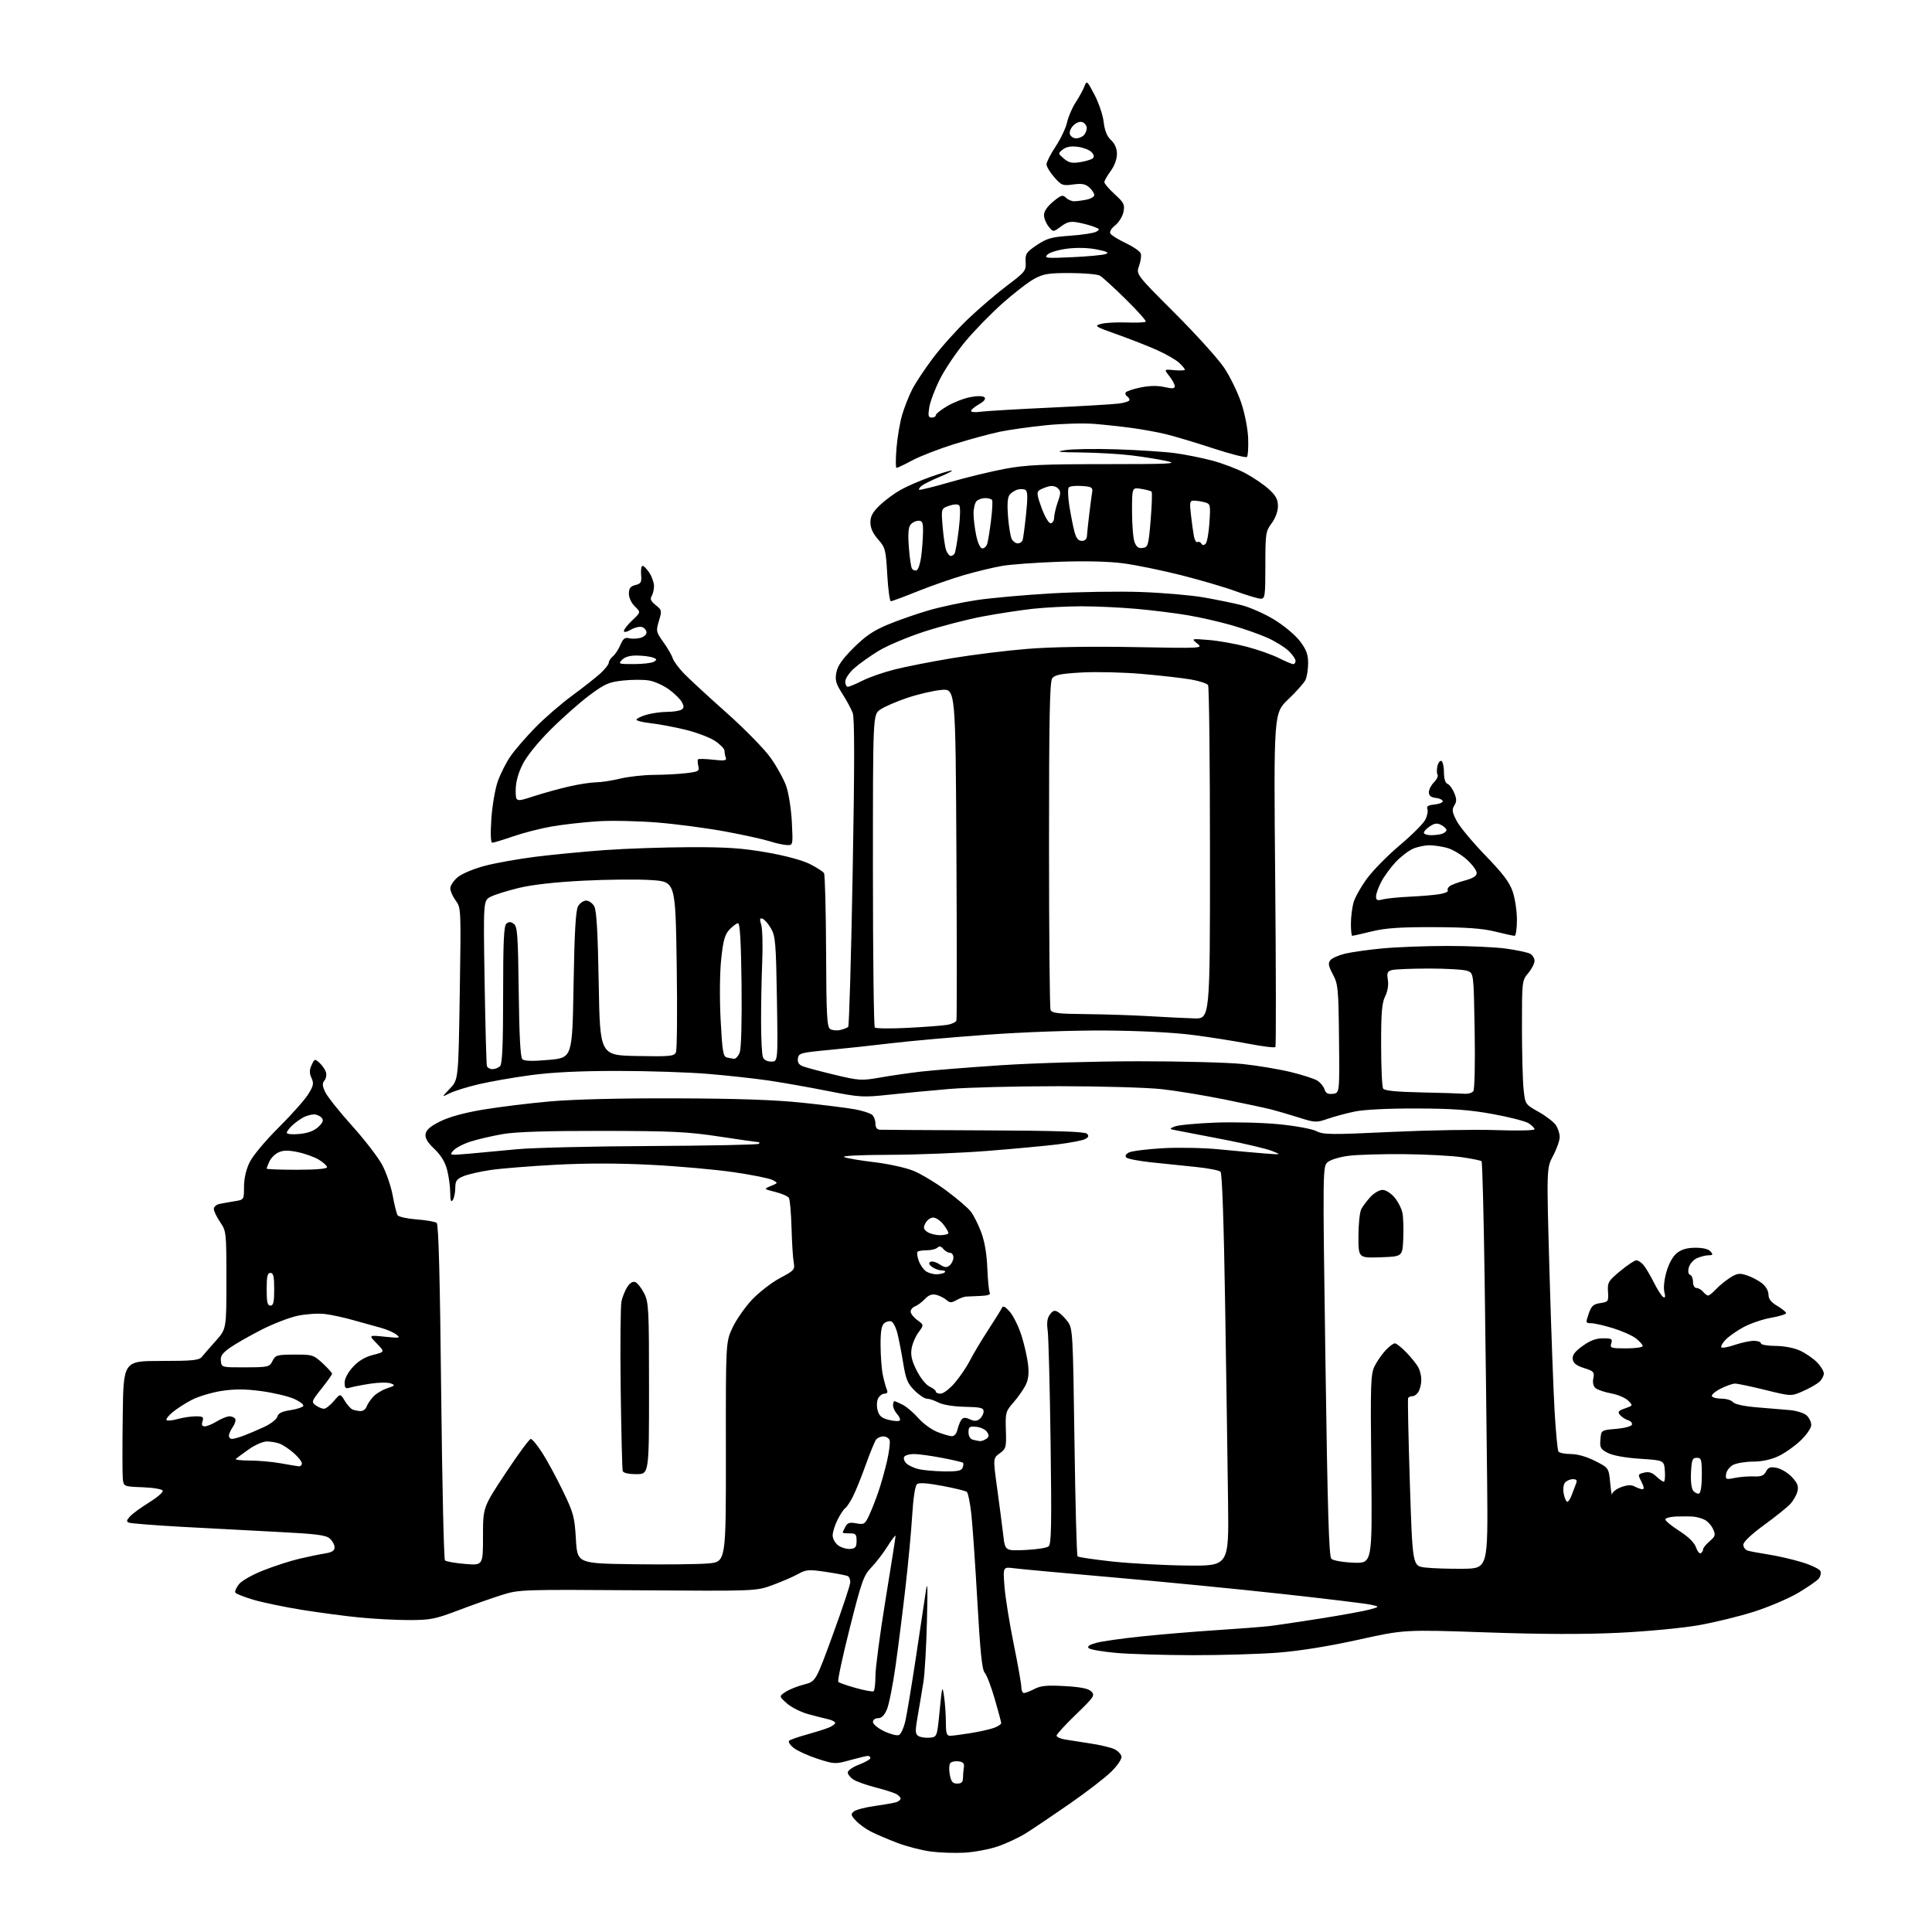 <?xml version="1.0" encoding="UTF-8" standalone="no"?>
<svg 
  version="1.1" 
  xmlns="http://www.w3.org/2000/svg" 
  xmlns:xlink="http://www.w3.org/1999/xlink" 
  xmlns:svg="http://www.w3.org/2000/svg"
  xmlns:rdf="http://www.w3.org/1999/02/22-rdf-syntax-ns#"
  xmlns:cc="http://creativecommons.org/ns#"
  xmlns:dc="http://purl.org/dc/elements/1.1/"
  viewBox="0 0 768 768"
  width="768"
  height="768"
>
<style>svg {background-color: white; }</style>"
<path stroke="none" fill="black" fill-rule="evenodd" d="M383.50,736.46C379.65,736.68 373.57,736.48 370.00,736.01C366.43,735.54 360.42,733.99 356.66,732.56C352.90,731.12 348.18,729.11 346.16,728.07C344.15,727.04 341.47,725.09 340.22,723.75C338.24,721.63 338.13,721.13 339.40,720.08C340.20,719.42 343.93,718.44 347.68,717.91C351.43,717.39 355.29,716.71 356.25,716.41C357.21,716.11 358.00,715.46 358.00,714.97C358.00,714.47 357.20,713.64 356.23,713.12C355.25,712.60 351.54,711.43 347.98,710.51C344.41,709.60 340.49,708.20 339.25,707.40C338.01,706.61 337.00,705.33 337.00,704.56C337.00,703.79 339.02,702.39 341.50,701.45C343.98,700.50 346.00,699.34 346.00,698.86C346.00,698.39 345.54,698.00 344.98,698.00C344.43,698.00 341.25,698.76 337.93,699.68C332.05,701.31 331.71,701.30 325.05,699.16C321.29,697.94 317.00,696.00 315.53,694.85C314.06,693.69 313.23,692.40 313.68,691.98C314.13,691.56 317.20,690.48 320.50,689.57C323.80,688.66 327.74,687.43 329.25,686.83C330.76,686.24 332.00,685.37 332.00,684.90C332.00,684.42 330.76,683.77 329.25,683.43C327.74,683.10 324.13,682.17 321.23,681.38C318.33,680.58 314.53,678.66 312.79,677.11C309.64,674.29 309.64,674.29 312.29,672.55C313.75,671.59 317.04,670.27 319.61,669.62C324.28,668.42 324.28,668.42 331.14,649.61C334.91,639.27 338.00,629.97 338.00,628.96C338.00,627.95 337.60,626.87 337.11,626.57C336.62,626.27 332.76,625.51 328.52,624.88C321.45,623.82 320.53,623.89 317.16,625.74C315.15,626.85 310.57,628.82 307.00,630.13C300.50,632.50 300.50,632.50 253.50,632.16C207.43,631.84 206.36,631.87 199.50,634.02C195.65,635.23 187.88,637.97 182.24,640.11C172.97,643.63 171.08,644.00 162.60,644.00C157.43,644.00 148.55,643.54 142.86,642.97C137.16,642.41 126.88,641.04 120.00,639.94C113.12,638.83 104.49,637.03 100.80,635.95C97.12,634.86 93.86,633.58 93.56,633.10C93.27,632.63 93.90,631.13 94.96,629.78C96.04,628.40 100.31,625.97 104.73,624.23C109.04,622.53 115.48,620.45 119.03,619.62C122.59,618.78 127.19,617.83 129.25,617.51C131.97,617.07 133.00,616.42 133.00,615.11C133.00,614.12 132.16,612.55 131.12,611.61C129.59,610.22 125.81,609.74 110.37,608.96C99.99,608.44 82.78,607.52 72.12,606.93C61.46,606.33 52.11,605.59 51.33,605.30C50.16,604.85 50.23,604.41 51.68,602.80C52.66,601.72 56.06,599.23 59.26,597.26C62.45,595.29 64.90,593.19 64.70,592.59C64.49,591.97 61.08,591.38 56.73,591.21C49.12,590.92 49.12,590.92 48.81,587.71C48.64,585.94 48.63,574.71 48.79,562.75C49.07,541.00 49.07,541.00 64.00,541.00C76.45,541.00 79.13,540.74 80.21,539.40C80.92,538.53 83.41,535.67 85.75,533.05C90.00,528.29 90.00,528.29 90.00,508.88C90.00,489.82 89.95,489.40 87.50,485.79C86.13,483.76 85.00,481.42 85.00,480.57C85.00,479.73 86.01,478.83 87.25,478.58C88.49,478.32 91.19,477.84 93.25,477.51C97.00,476.91 97.00,476.91 97.00,471.77C97.00,468.51 97.81,464.96 99.21,462.07C100.46,459.48 105.42,453.52 110.65,448.33C115.72,443.29 121.02,437.34 122.43,435.11C124.62,431.65 124.82,430.70 123.83,428.53C122.95,426.61 122.96,425.37 123.87,423.38C125.02,420.85 125.14,420.82 127.01,422.51C128.08,423.47 129.22,425.13 129.56,426.18C129.89,427.23 129.63,428.75 128.97,429.54C128.02,430.68 128.10,431.68 129.35,434.24C130.22,436.03 134.98,442.00 139.93,447.50C144.89,453.00 150.27,459.98 151.90,463.01C153.53,466.04 155.42,471.54 156.10,475.22C156.77,478.90 157.65,482.43 158.04,483.06C158.43,483.69 161.84,484.45 165.62,484.74C169.41,485.02 172.99,485.65 173.59,486.12C174.34,486.71 174.89,507.46 175.37,553.22C175.76,589.66 176.44,619.84 176.88,620.28C177.33,620.73 180.91,621.36 184.85,621.69C192.00,622.29 192.00,622.29 192.00,610.72C192.00,599.15 192.00,599.15 200.99,585.58C205.93,578.11 210.43,572.00 211.00,572.00C211.56,572.00 213.63,574.51 215.59,577.58C217.56,580.65 221.23,587.44 223.76,592.68C227.99,601.41 228.41,602.99 228.93,611.85C229.50,621.50 229.50,621.50 252.00,621.81C264.38,621.98 277.67,621.83 281.55,621.49C288.59,620.87 288.59,620.87 288.55,577.18C288.50,533.50 288.50,533.50 291.20,527.75C292.68,524.58 296.18,519.58 298.97,516.62C301.77,513.67 306.76,509.81 310.06,508.05C315.80,504.99 316.04,504.71 315.49,501.67C315.18,499.93 314.80,493.74 314.64,487.93C314.47,482.12 314.01,476.83 313.61,476.18C313.21,475.53 310.77,474.47 308.20,473.82C303.52,472.64 303.52,472.64 306.43,471.45C309.33,470.26 309.34,470.25 307.14,469.08C305.93,468.43 298.99,467.03 291.72,465.97C284.45,464.91 269.68,463.59 258.91,463.04C245.93,462.37 233.10,462.36 220.91,463.01C210.78,463.55 199.12,464.49 195.00,465.09C190.88,465.70 186.04,466.81 184.25,467.55C181.52,468.68 181.00,469.42 180.98,472.20C180.98,474.01 180.53,476.18 180.00,477.00C179.29,478.09 179.01,477.28 178.97,474.00C178.94,471.52 178.37,467.44 177.70,464.91C176.90,461.87 175.20,459.11 172.67,456.72C169.97,454.18 168.94,452.44 169.17,450.81C169.41,449.15 171.04,447.73 175.00,445.76C178.53,444.01 184.62,442.33 192.00,441.10C198.32,440.04 210.25,438.57 218.50,437.84C227.89,437.00 246.58,436.54 268.50,436.61C293.28,436.69 308.07,437.20 319.14,438.37C327.75,439.27 337.15,440.46 340.05,441.01C342.94,441.56 345.91,442.51 346.65,443.13C347.39,443.74 348.00,445.31 348.00,446.62C348.00,448.19 348.60,449.03 349.75,449.09C350.71,449.14 369.36,449.25 391.20,449.34C419.74,449.46 431.22,449.83 432.06,450.66C432.93,451.53 432.77,452.05 431.36,452.80C430.34,453.34 425.45,454.28 420.50,454.90C415.55,455.51 402.95,456.68 392.51,457.51C382.07,458.33 364.52,459.03 353.51,459.06C341.42,459.10 334.34,459.46 335.61,459.98C336.77,460.45 342.17,461.36 347.61,462.00C353.05,462.64 359.98,464.16 363.00,465.37C366.02,466.59 371.94,470.14 376.15,473.26C380.36,476.38 384.73,480.11 385.86,481.55C386.99,482.99 388.87,486.71 390.03,489.81C391.41,493.50 392.26,498.47 392.48,504.18C392.67,508.98 393.11,513.38 393.47,513.95C393.88,514.61 392.53,515.05 389.81,515.15C387.44,515.23 384.82,515.35 384.00,515.41C383.18,515.47 381.45,516.11 380.17,516.84C378.21,517.95 377.57,517.93 376.17,516.72C375.25,515.93 373.44,515.02 372.14,514.71C370.48,514.30 369.15,514.80 367.64,516.39C366.46,517.63 364.71,518.94 363.75,519.29C362.79,519.65 362.00,520.59 362.00,521.39C362.00,522.18 363.19,523.70 364.65,524.76C367.29,526.69 367.29,526.69 365.12,529.63C363.92,531.24 362.69,534.16 362.37,536.11C361.94,538.77 362.45,540.96 364.43,544.87C365.91,547.79 368.15,550.57 369.54,551.20C370.89,551.82 372.00,552.70 372.00,553.16C372.00,553.62 372.86,554.00 373.92,554.00C374.98,554.00 377.49,552.09 379.51,549.75C381.53,547.41 384.27,543.37 385.59,540.77C386.92,538.17 390.22,532.66 392.92,528.52C395.62,524.38 398.07,520.44 398.36,519.75C398.70,518.93 399.76,519.53 401.46,521.50C402.87,523.15 404.96,527.42 406.09,531.00C407.22,534.58 408.39,539.78 408.69,542.57C409.09,546.18 408.77,548.54 407.60,550.80C406.70,552.55 404.53,555.60 402.79,557.59C399.78,561.01 399.63,561.58 399.85,568.49C400.07,575.36 399.93,575.89 397.41,577.72C394.74,579.66 394.74,579.66 396.38,591.58C397.28,598.14 398.36,606.42 398.78,610.00C399.53,616.50 399.53,616.50 407.52,616.15C411.91,615.96 416.10,615.31 416.84,614.71C417.93,613.81 418.07,606.26 417.63,573.56C417.33,551.53 416.81,531.48 416.48,529.00C416.04,525.77 416.29,523.93 417.38,522.50C418.57,520.92 419.25,520.73 420.64,521.58C421.61,522.17 423.32,523.89 424.45,525.40C426.42,528.04 426.52,529.84 427.12,573.11C427.46,597.84 428.01,618.35 428.35,618.68C428.69,619.02 434.93,619.94 442.23,620.73C449.53,621.52 462.93,622.24 472.00,622.33C488.50,622.50 488.50,622.50 488.17,597.00C487.99,582.98 487.48,547.94 487.02,519.15C486.50,486.26 485.82,466.42 485.18,465.78C484.63,465.23 480.20,464.37 475.34,463.88C470.48,463.39 462.49,462.56 457.60,462.04C452.70,461.52 448.26,460.66 447.74,460.14C447.13,459.53 447.50,458.80 448.73,458.14C449.80,457.57 455.81,456.81 462.09,456.44C468.45,456.08 478.37,456.27 484.50,456.87C490.55,457.47 498.65,458.20 502.50,458.50C509.50,459.04 509.50,459.04 505.50,457.47C503.30,456.62 494.98,454.64 487.00,453.08C479.02,451.52 470.70,449.91 468.50,449.51C464.65,448.80 464.59,448.74 467.00,447.78C468.38,447.24 475.57,446.55 483.00,446.26C490.43,445.98 501.84,446.26 508.36,446.90C514.99,447.55 521.56,448.76 523.27,449.64C526.02,451.06 529.04,451.10 553.03,449.96C567.70,449.27 586.53,448.94 594.86,449.24C603.19,449.53 610.00,449.38 610.00,448.91C610.00,448.43 608.97,447.37 607.70,446.54C606.44,445.71 600.03,444.06 593.45,442.86C584.09,441.16 577.49,440.68 563.00,440.64C551.75,440.61 542.15,441.09 538.50,441.86C535.20,442.55 530.37,443.85 527.77,444.75C523.25,446.31 522.74,446.28 516.27,444.23C512.55,443.05 507.63,441.61 505.35,441.03C503.07,440.45 494.73,438.67 486.81,437.06C478.88,435.46 467.70,433.61 461.95,432.97C456.20,432.32 437.77,431.79 421.00,431.78C404.23,431.78 384.65,432.27 377.50,432.87C370.35,433.48 359.54,434.50 353.48,435.15C342.99,436.28 341.81,436.21 328.98,433.67C321.57,432.20 311.00,430.33 305.50,429.52C300.00,428.72 289.20,427.53 281.50,426.89C273.80,426.24 257.60,425.71 245.50,425.71C230.51,425.71 219.51,426.24 211.00,427.39C204.12,428.31 194.78,429.94 190.23,431.02C185.67,432.09 180.50,433.71 178.73,434.60C175.50,436.23 175.50,436.23 178.86,432.71C182.22,429.18 182.22,429.18 182.76,395.04C183.29,361.25 183.28,360.87 181.15,357.99C179.97,356.39 179.00,354.20 179.00,353.13C179.00,352.06 180.31,350.07 181.92,348.72C183.56,347.34 188.28,345.35 192.67,344.19C196.98,343.05 206.12,341.42 213.00,340.56C219.88,339.70 232.25,338.52 240.50,337.92C248.75,337.33 263.82,336.81 274.00,336.77C288.66,336.71 295.04,337.14 304.76,338.84C312.21,340.14 318.95,341.96 321.94,343.47C324.65,344.84 327.17,346.47 327.56,347.09C327.94,347.72 328.31,361.69 328.38,378.15C328.48,403.56 328.73,408.22 330.00,409.05C330.82,409.58 332.62,409.76 334.00,409.44C335.38,409.12 336.81,408.55 337.18,408.18C337.55,407.81 338.35,380.21 338.95,346.86C339.73,303.37 339.73,285.41 338.95,283.36C338.36,281.79 336.50,278.36 334.83,275.74C332.28,271.77 331.89,270.38 332.47,267.32C332.97,264.65 334.83,261.99 339.33,257.51C344.07,252.79 347.25,250.64 353.06,248.23C357.21,246.51 364.49,243.98 369.23,242.61C373.98,241.23 382.50,239.41 388.18,238.56C393.86,237.70 407.27,236.50 418.00,235.88C428.73,235.27 444.70,235.02 453.50,235.33C462.30,235.64 473.55,236.61 478.50,237.48C483.45,238.35 490.20,239.73 493.50,240.55C496.80,241.38 502.63,243.95 506.46,246.28C510.35,248.64 514.86,252.41 516.71,254.83C519.30,258.23 520.00,260.11 520.00,263.64C520.00,266.11 519.52,269.11 518.93,270.32C518.34,271.52 515.27,274.98 512.09,278.00C506.32,283.50 506.32,283.50 506.91,349.50C507.23,385.80 507.27,415.81 507.00,416.20C506.73,416.58 502.00,416.01 496.50,414.94C491.00,413.87 480.88,412.27 474.00,411.39C466.40,410.42 452.87,409.74 439.50,409.65C426.60,409.56 407.16,410.25 392.50,411.31C378.75,412.30 361.65,413.82 354.50,414.68C347.35,415.54 336.10,416.75 329.50,417.38C318.24,418.44 317.48,418.64 317.18,420.74C316.96,422.33 317.54,423.24 319.18,423.88C320.46,424.38 326.12,425.89 331.78,427.24C341.50,429.57 342.46,429.63 349.78,428.35C354.02,427.60 361.32,426.54 366.00,425.99C370.68,425.45 385.07,424.30 398.00,423.44C411.04,422.58 435.32,421.88 452.55,421.87C469.63,421.86 488.31,422.36 494.05,422.97C499.80,423.58 508.32,425.00 513.00,426.13C517.67,427.26 522.48,428.81 523.67,429.57C524.87,430.33 526.15,431.88 526.51,433.03C527.00,434.58 527.86,435.04 529.84,434.81C532.50,434.50 532.50,434.50 532.28,413.00C532.07,392.95 531.91,391.22 529.84,387.33C528.05,383.95 527.86,382.87 528.86,381.67C529.54,380.85 532.21,379.68 534.80,379.07C537.38,378.46 544.00,377.53 549.50,377.01C555.00,376.48 566.55,376.04 575.18,376.03C583.80,376.01 594.36,376.49 598.65,377.08C602.94,377.68 607.25,378.60 608.22,379.12C609.20,379.64 610.00,380.92 610.00,381.96C610.00,383.00 608.88,385.18 607.50,386.82C605.03,389.75 605.00,390.02 605.00,408.25C605.00,418.40 605.29,429.47 605.64,432.84C606.28,438.97 606.28,438.97 611.56,441.95C614.46,443.58 617.55,445.94 618.42,447.18C619.29,448.43 620.00,450.59 620.00,451.98C620.00,453.37 618.82,456.73 617.38,459.43C614.77,464.34 614.77,464.34 615.94,505.42C616.59,528.01 617.51,553.13 617.99,561.24C618.47,569.34 619.15,576.43 619.49,576.99C619.84,577.54 622.04,578.00 624.38,578.00C627.05,578.00 630.67,579.03 634.07,580.75C639.50,583.50 639.50,583.50 640.08,589.50C640.40,592.80 640.74,594.80 640.83,593.95C640.92,593.10 642.56,591.84 644.47,591.15C646.96,590.25 648.49,590.19 649.90,590.95C650.98,591.53 652.36,592.00 652.96,592.00C653.65,592.00 653.48,590.90 652.51,589.02C651.01,586.12 651.04,586.03 653.54,585.40C655.40,584.93 656.73,585.34 658.37,586.88C659.61,588.04 660.96,589.00 661.37,589.00C661.78,589.00 661.98,587.09 661.81,584.75C661.50,580.50 661.50,580.50 651.94,579.88C646.06,579.49 641.14,578.60 639.14,577.57C636.24,576.07 635.92,575.49 636.19,572.19C636.50,568.50 636.50,568.50 642.42,568.00C645.68,567.73 648.52,566.98 648.73,566.33C648.94,565.69 648.23,564.89 647.15,564.55C646.06,564.20 644.63,563.26 643.96,562.45C642.95,561.23 643.29,560.80 645.96,559.86C649.17,558.74 649.18,558.73 647.21,556.76C646.12,555.67 643.09,554.38 640.47,553.90C637.85,553.41 635.06,552.47 634.27,551.81C633.36,551.05 633.03,549.61 633.37,547.89C633.87,545.41 633.54,545.05 629.71,543.83C626.65,542.87 625.41,541.90 625.19,540.30C624.96,538.68 625.99,537.30 629.09,535.05C632.08,532.89 634.44,532.00 637.22,532.00C640.68,532.00 641.06,532.23 640.50,534.00C639.91,535.86 640.32,536.00 646.43,536.00C650.04,536.00 653.00,535.58 653.00,535.07C653.00,534.56 651.81,533.21 650.36,532.07C648.91,530.93 644.81,529.10 641.26,528.00C637.70,526.90 633.76,526.00 632.51,526.00C630.32,526.00 630.28,525.86 631.52,522.25C632.59,519.12 633.35,518.42 636.13,518.00C639.33,517.52 639.45,517.33 639.21,513.50C638.97,509.79 639.32,509.20 644.08,505.25C646.90,502.91 649.76,501.00 650.45,501.00C651.13,501.00 652.38,501.79 653.23,502.75C654.08,503.71 655.94,506.83 657.37,509.68C658.79,512.53 660.49,515.18 661.13,515.58C661.96,516.09 662.10,515.52 661.60,513.55C661.20,511.96 661.56,508.58 662.47,505.47C663.43,502.16 665.02,499.34 666.64,498.07C668.46,496.64 670.73,496.00 674.01,496.00C677.01,496.00 679.21,496.55 680.00,497.50C681.04,498.75 680.90,499.00 679.17,499.00C678.03,499.00 675.94,499.53 674.52,500.17C673.11,500.82 671.67,502.48 671.32,503.87C670.93,505.41 671.13,506.54 671.84,506.78C672.48,506.99 673.00,508.25 673.00,509.58C673.00,510.97 673.59,512.00 674.38,512.00C675.14,512.00 676.32,512.68 677.00,513.50C677.68,514.33 678.59,515.00 679.02,515.00C679.44,515.00 680.85,513.86 682.15,512.48C683.44,511.09 685.96,509.03 687.75,507.90C690.54,506.13 691.47,506.00 694.43,506.98C696.33,507.60 699.03,509.02 700.44,510.13C701.95,511.32 703.00,513.16 703.00,514.61C703.00,516.36 704.01,517.66 706.50,519.13C708.42,520.27 710.00,521.56 710.00,521.99C710.00,522.43 707.28,523.26 703.97,523.85C700.65,524.43 695.72,526.12 693.02,527.59C690.31,529.06 687.10,531.33 685.88,532.63C684.66,533.93 683.94,535.27 684.28,535.61C684.61,535.95 687.02,535.50 689.62,534.61C692.23,533.73 695.63,533.00 697.18,533.00C698.73,533.00 700.00,533.45 700.00,534.00C700.00,534.55 702.59,535.01 705.75,535.02C709.16,535.04 713.12,535.79 715.50,536.88C717.70,537.89 720.74,539.96 722.25,541.49C723.76,543.02 725.00,545.04 725.00,545.98C725.00,546.92 724.20,548.42 723.21,549.31C722.23,550.20 719.32,551.86 716.73,553.00C712.04,555.07 712.04,555.07 701.77,552.54C696.12,551.14 690.69,550.00 689.71,550.00C688.73,550.00 686.12,550.92 683.92,552.04C681.73,553.16 680.20,554.51 680.52,555.04C680.85,555.57 682.61,556.00 684.44,556.00C686.26,556.00 688.27,556.62 688.89,557.37C689.59,558.21 693.25,559.01 698.27,559.43C702.79,559.80 708.70,560.30 711.40,560.53C714.09,560.76 717.13,561.71 718.15,562.63C719.17,563.55 720.00,565.27 720.00,566.45C720.00,567.66 718.16,570.35 715.75,572.65C713.41,574.88 709.45,577.68 706.93,578.86C704.04,580.21 700.38,581.01 696.93,581.01C693.95,581.02 690.38,581.60 689.00,582.29C687.62,582.98 686.35,584.61 686.16,585.90C685.85,588.13 686.03,588.21 689.66,587.49C691.77,587.07 695.16,586.80 697.19,586.90C700.03,587.03 701.15,586.59 702.01,584.97C702.93,583.26 703.73,582.99 706.32,583.51C708.07,583.86 710.77,585.51 712.33,587.18C714.54,589.55 715.02,590.79 714.51,592.86C714.15,594.31 712.87,596.56 711.68,597.86C710.48,599.15 705.79,602.92 701.25,606.22C696.15,609.94 693.00,612.93 693.00,614.05C693.00,615.05 693.79,616.10 694.75,616.40C695.71,616.69 699.50,617.40 703.16,617.97C706.82,618.54 712.81,619.93 716.46,621.06C720.12,622.19 723.36,623.77 723.66,624.57C723.97,625.37 723.65,626.72 722.94,627.57C722.24,628.42 718.58,630.94 714.82,633.18C711.05,635.41 703.14,638.79 697.24,640.67C691.33,642.55 681.33,644.99 675.00,646.09C668.67,647.19 654.50,648.53 643.50,649.06C629.84,649.72 613.16,649.67 590.87,648.90C558.24,647.77 558.24,647.77 539.87,651.84C528.18,654.42 516.61,656.28 508.05,656.95C500.65,657.53 485.35,657.98 474.05,657.96C462.75,657.94 449.06,657.53 443.63,657.05C438.21,656.56 433.31,655.71 432.76,655.16C432.08,654.48 433.08,653.79 435.82,653.05C438.06,652.44 446.11,651.30 453.70,650.51C461.29,649.71 474.70,648.60 483.50,648.02C492.30,647.45 501.75,646.72 504.50,646.40C507.25,646.08 516.48,644.72 525.00,643.37C533.52,642.02 542.30,640.42 544.50,639.80C548.50,638.69 548.50,638.69 544.84,637.88C542.83,637.43 526.86,635.50 509.34,633.58C491.83,631.65 461.75,628.71 442.50,627.04C423.25,625.36 405.52,623.73 403.10,623.41C398.69,622.83 398.69,622.83 399.30,630.67C399.63,634.97 401.28,645.23 402.95,653.46C404.63,661.68 406.00,669.44 406.00,670.71C406.00,671.97 406.47,673.00 407.05,673.00C407.63,673.00 409.52,672.27 411.25,671.37C413.72,670.09 416.29,669.85 423.29,670.25C429.68,670.62 432.65,671.22 433.83,672.40C435.34,673.92 434.90,674.59 427.73,681.50C423.48,685.60 420.00,689.40 420.00,689.93C420.00,690.47 421.46,691.16 423.25,691.46C425.04,691.76 429.64,692.48 433.48,693.06C437.32,693.64 441.59,694.65 442.97,695.31C444.35,695.97 445.62,697.28 445.80,698.22C445.99,699.20 444.29,701.75 441.81,704.21C439.44,706.57 431.98,712.33 425.24,717.00C418.50,721.67 410.69,726.94 407.88,728.70C405.06,730.46 400.00,732.83 396.63,733.98C393.26,735.12 387.35,736.24 383.50,736.46zM380.51,709.00C382.20,709.00 382.79,708.42 382.80,706.75C382.81,705.51 382.97,703.60 383.16,702.50C383.41,701.03 382.87,700.41 381.13,700.17C379.83,699.98 378.34,700.26 377.81,700.79C377.29,701.31 377.17,703.37 377.54,705.37C378.09,708.28 378.67,709.00 380.51,709.00zM369.50,690.76C372.50,690.50 372.50,690.50 373.53,680.00C374.50,670.09 374.60,669.78 375.28,674.39C375.68,677.08 376.00,681.69 376.00,684.64C376.00,688.98 376.32,690.00 377.67,690.00C378.59,690.00 382.30,689.52 385.92,688.93C389.54,688.34 393.74,687.39 395.25,686.81C396.76,686.23 398.00,685.41 398.00,684.99C398.00,684.57 396.85,680.24 395.43,675.37C394.02,670.50 392.23,665.80 391.44,664.94C390.38,663.76 389.64,656.63 388.51,636.43C387.67,621.62 386.59,605.97 386.10,601.65C385.60,597.33 384.82,593.47 384.35,593.06C383.88,592.66 379.50,591.58 374.61,590.66C368.59,589.53 365.33,589.31 364.51,589.99C363.78,590.60 363.03,595.46 362.62,602.25C362.25,608.44 361.05,621.32 359.95,630.88C358.86,640.45 357.09,654.48 356.02,662.07C354.96,669.66 353.41,677.47 352.59,679.44C351.57,681.88 350.46,683.00 349.05,683.00C347.89,683.00 347.00,683.65 347.00,684.51C347.00,685.35 348.98,686.99 351.39,688.16C353.81,689.33 356.47,690.03 357.30,689.72C358.14,689.39 359.31,686.79 359.96,683.82C360.59,680.89 362.40,669.95 363.99,659.50C365.57,649.05 367.33,637.35 367.89,633.50C368.73,627.71 368.83,629.60 368.47,644.50C368.23,654.40 367.61,665.20 367.09,668.50C366.57,671.80 365.57,677.79 364.86,681.81C363.75,688.11 363.78,689.25 365.04,690.07C365.84,690.59 367.85,690.90 369.50,690.76zM347.25,672.32C347.66,672.08 348.00,669.32 348.00,666.19C348.00,663.06 349.80,649.47 352.00,636.00C354.20,622.53 356.00,611.08 356.00,610.56C356.00,610.03 354.61,611.83 352.90,614.55C351.20,617.27 348.28,621.09 346.40,623.04C343.30,626.27 342.53,628.43 337.78,647.24C334.91,658.60 332.86,668.20 333.24,668.58C333.62,668.95 336.76,670.05 340.22,671.01C343.67,671.97 346.84,672.55 347.25,672.32zM581.50,623.61C591.50,623.50 591.50,623.50 591.16,589.00C590.97,570.02 590.52,533.72 590.16,508.33C589.80,482.94 589.25,461.91 588.94,461.61C588.63,461.30 585.03,460.57 580.94,459.99C576.85,459.40 566.52,458.87 558.00,458.79C549.48,458.72 539.68,459.01 536.24,459.43C532.79,459.85 529.03,460.96 527.87,461.90C525.77,463.60 525.77,463.60 526.88,541.01C527.73,600.70 528.27,618.69 529.24,619.65C529.95,620.34 533.79,621.02 538.00,621.19C545.50,621.50 545.50,621.50 545.11,583.98C544.74,549.68 544.86,546.16 546.47,542.98C547.44,541.07 549.39,538.26 550.80,536.75C552.22,535.24 553.87,534.00 554.48,534.00C555.09,534.00 557.21,535.69 559.18,537.75C561.15,539.81 563.27,542.48 563.88,543.68C564.50,544.89 565.00,547.05 565.00,548.50C565.00,549.95 564.53,552.00 563.96,553.07C563.40,554.13 562.30,555.00 561.52,555.00C560.75,555.00 559.95,555.34 559.75,555.75C559.54,556.16 559.86,571.35 560.44,589.50C561.50,622.50 561.50,622.50 566.50,623.11C569.25,623.44 576.00,623.67 581.50,623.61zM676.10,617.44C676.59,617.13 677.00,616.44 677.00,615.89C677.00,615.35 678.16,613.90 679.58,612.68C681.89,610.70 682.04,610.18 680.97,607.84C680.32,606.40 678.82,604.73 677.64,604.14C676.46,603.54 674.38,602.97 673.00,602.87C671.62,602.77 668.59,602.76 666.25,602.84C663.91,602.93 662.00,603.46 662.00,604.01C662.00,604.57 664.51,606.63 667.58,608.59C671.17,610.89 673.52,613.20 674.18,615.08C674.74,616.69 675.60,617.75 676.10,617.44zM338.00,615.72C340.06,615.54 340.50,614.97 340.50,612.50C340.50,609.88 340.15,609.51 337.75,609.54C336.24,609.56 335.00,609.42 335.00,609.22C335.00,609.03 335.47,607.98 336.05,606.90C336.90,605.32 337.76,605.05 340.40,605.55C343.44,606.12 343.83,605.88 345.42,602.53C346.37,600.53 348.03,596.33 349.11,593.20C350.19,590.06 351.78,584.44 352.63,580.71C353.48,576.97 353.93,573.26 353.62,572.46C353.31,571.66 352.20,571.00 351.15,571.00C350.10,571.00 348.81,571.56 348.27,572.25C347.73,572.94 345.88,577.44 344.16,582.26C342.44,587.08 340.13,592.78 339.03,594.94C337.93,597.10 336.57,599.15 336.00,599.50C335.43,599.85 334.08,601.89 332.99,604.03C331.89,606.17 331.00,609.01 331.00,610.34C331.00,611.71 331.98,613.45 333.25,614.35C334.49,615.23 336.62,615.84 338.00,615.72zM623.03,597.00C623.45,597.00 624.25,595.76 624.80,594.25C625.35,592.74 626.11,590.71 626.50,589.75C627.04,588.43 626.72,588.00 625.23,588.00C624.14,588.00 622.74,588.61 622.12,589.36C621.47,590.14 621.26,592.05 621.62,593.86C621.97,595.59 622.60,597.00 623.03,597.00zM675.40,593.70C676.06,593.48 676.50,590.56 676.50,586.42C676.50,580.17 676.31,579.50 674.50,579.50C672.76,579.50 672.46,580.27 672.20,585.33C672.02,588.84 672.37,591.75 673.10,592.62C673.76,593.41 674.80,593.90 675.40,593.70zM252.97,586.00C249.82,586.00 247.79,585.53 247.54,584.75C247.32,584.06 246.96,569.33 246.73,552.00C246.51,534.67 246.66,519.03 247.06,517.23C247.47,515.43 248.52,512.85 249.40,511.51C250.41,509.98 251.58,509.28 252.54,509.66C253.39,509.98 254.97,511.97 256.04,514.08C257.87,517.67 258.00,520.14 258.00,551.96C258.00,586.00 258.00,586.00 252.97,586.00zM375.28,584.90C380.54,584.98 382.20,584.65 382.65,583.46C382.98,582.61 383.05,581.72 382.81,581.48C382.57,581.23 378.80,580.35 374.44,579.52C370.07,578.68 365.06,578.00 363.31,578.00C361.55,578.00 359.81,578.49 359.44,579.10C359.07,579.70 359.44,580.87 360.27,581.70C361.10,582.53 363.29,583.56 365.14,584.00C366.99,584.44 371.55,584.84 375.28,584.90zM118.75,582.88C119.44,582.95 120.00,582.43 120.00,581.72C120.00,581.02 118.55,579.17 116.77,577.61C114.99,576.05 112.49,574.38 111.20,573.89C109.92,573.40 107.62,573.00 106.08,573.00C104.55,573.00 101.32,574.41 98.90,576.13C96.48,577.85 94.16,579.56 93.75,579.92C93.34,580.29 95.82,580.59 99.25,580.59C102.69,580.59 108.20,581.08 111.50,581.67C114.80,582.27 118.06,582.81 118.75,582.88zM389.50,572.87C390.05,572.92 391.18,572.54 392.00,572.01C393.16,571.28 393.25,570.65 392.40,569.28C391.79,568.30 389.88,567.36 388.15,567.19C385.38,566.91 385.00,567.17 385.00,569.36C385.00,570.89 385.67,572.03 386.75,572.31C387.71,572.56 388.95,572.81 389.50,572.87zM92.25,571.98C92.94,571.98 95.08,571.38 97.00,570.65C98.92,569.92 102.58,568.36 105.13,567.17C107.68,565.98 109.98,564.17 110.25,563.14C110.60,561.80 112.05,561.07 115.35,560.58C117.88,560.20 120.22,559.45 120.55,558.92C120.88,558.39 119.20,557.09 116.82,556.04C114.45,554.99 108.59,553.62 103.81,552.98C97.37,552.13 93.27,552.12 87.98,552.93C84.06,553.54 78.75,555.15 76.18,556.50C73.60,557.85 70.17,560.07 68.54,561.43C66.91,562.80 65.86,564.19 66.20,564.53C66.53,564.87 68.54,564.67 70.66,564.08C72.77,563.49 75.99,563.01 77.82,563.01C80.68,563.00 81.05,563.27 80.50,565.00C80.05,566.41 80.32,567.00 81.41,567.00C82.26,567.00 84.43,566.10 86.23,565.00C88.03,563.91 90.26,563.01 91.19,563.00C92.12,563.00 93.16,563.45 93.50,564.00C93.84,564.55 93.41,566.00 92.56,567.22C91.70,568.44 91.00,570.02 91.00,570.72C91.00,571.43 91.56,571.99 92.25,571.98zM378.23,570.90C379.34,570.96 380.20,570.01 380.62,568.25C380.98,566.74 381.70,564.96 382.21,564.31C382.91,563.42 383.77,563.39 385.55,564.20C387.35,565.02 388.32,564.98 389.47,564.02C390.31,563.33 391.00,561.99 391.00,561.06C391.00,559.64 389.82,559.35 383.51,559.22C379.03,559.13 374.84,558.45 373.06,557.53C371.43,556.69 369.36,556.00 368.45,556.00C367.54,556.00 365.33,554.53 363.53,552.73C360.79,549.99 360.07,548.25 359.06,541.98C358.39,537.87 357.36,532.55 356.77,530.16C356.18,527.77 355.08,525.58 354.33,525.30C353.59,525.01 352.31,525.33 351.49,526.01C350.40,526.91 350.01,529.30 350.04,534.87C350.07,539.07 350.46,544.30 350.92,546.50C351.38,548.70 352.08,551.29 352.48,552.25C353.00,553.49 352.75,554.00 351.64,554.00C350.78,554.00 349.63,554.83 349.08,555.85C348.53,556.89 348.43,558.97 348.86,560.60C349.46,562.86 350.44,563.70 353.31,564.42C355.33,564.93 357.29,565.05 357.65,564.68C358.02,564.31 357.57,563.19 356.66,562.18C355.75,561.17 355.00,559.59 355.00,558.67C355.00,557.75 355.25,557.00 355.55,557.00C355.85,557.00 357.36,557.65 358.90,558.45C360.44,559.25 363.20,561.61 365.03,563.70C366.86,565.79 370.18,568.24 372.43,569.15C374.67,570.05 377.28,570.84 378.23,570.90zM143.28,560.92C144.26,560.96 145.34,560.21 145.68,559.25C146.02,558.29 147.20,556.50 148.30,555.28C149.39,554.06 151.90,552.53 153.86,551.88C157.10,550.81 157.23,550.63 155.30,549.92C154.13,549.48 150.55,549.53 147.34,550.02C144.13,550.51 140.49,551.21 139.25,551.57C137.32,552.14 137.00,551.86 137.00,549.60C137.00,548.02 138.31,545.54 140.29,543.39C142.51,540.96 145.10,539.41 148.30,538.60C153.02,537.40 153.02,537.40 149.76,534.05C146.50,530.70 146.50,530.70 153.00,531.37C158.98,531.98 159.34,531.91 157.52,530.49C156.43,529.64 153.73,528.46 151.52,527.86C149.31,527.27 144.42,525.91 140.65,524.84C136.88,523.76 131.69,522.63 129.11,522.33C126.53,522.02 121.74,522.33 118.46,523.01C115.18,523.68 108.67,526.18 104.00,528.56C99.33,530.94 93.70,534.15 91.50,535.69C88.36,537.90 87.56,539.05 87.80,541.04C88.09,543.57 88.15,543.58 97.58,543.54C106.68,543.50 107.12,543.40 108.32,541.00C109.48,538.67 110.08,538.50 117.03,538.47C124.19,538.44 124.65,538.59 128.25,541.92C130.31,543.84 132.00,545.71 132.00,546.07C132.00,546.44 130.12,549.10 127.81,552.00C123.83,557.00 123.72,557.32 125.50,558.63C126.54,559.38 128.00,560.00 128.76,560.00C129.51,560.00 131.28,558.63 132.70,556.95C135.26,553.90 135.26,553.90 137.05,556.84C138.03,558.46 139.44,560.02 140.17,560.31C140.90,560.60 142.30,560.88 143.28,560.92zM107.50,519.00C108.68,519.00 109.00,517.61 109.00,512.50C109.00,507.39 108.68,506.00 107.50,506.00C106.32,506.00 106.00,507.39 106.00,512.50C106.00,517.61 106.32,519.00 107.50,519.00zM372.35,506.55C373.72,506.52 375.17,506.16 375.58,505.75C376.00,505.34 375.44,505.00 374.36,505.00C373.27,505.00 371.55,504.39 370.54,503.65C369.30,502.74 369.06,502.08 369.82,501.61C370.44,501.23 372.08,501.66 373.48,502.58C375.52,503.91 376.30,504.00 377.51,503.00C378.33,502.31 379.00,500.91 379.00,499.88C379.00,498.84 378.38,498.00 377.62,498.00C376.86,498.00 375.67,497.31 374.96,496.46C374.08,495.39 373.37,495.23 372.64,495.96C372.07,496.53 370.19,497.00 368.47,497.00C366.74,497.00 365.07,497.26 364.75,497.59C364.43,497.91 364.62,499.49 365.18,501.10C365.75,502.71 367.03,504.61 368.04,505.31C369.04,506.02 370.98,506.57 372.35,506.55zM548.75,499.79C540.00,500.08 540.00,500.08 540.00,491.47C540.00,486.74 540.50,481.89 541.12,480.68C541.74,479.48 543.40,477.26 544.81,475.75C546.22,474.24 548.37,473.00 549.60,473.00C550.85,473.00 552.94,474.33 554.37,476.03C555.77,477.70 557.19,480.51 557.52,482.28C557.85,484.05 557.98,488.65 557.81,492.50C557.50,499.50 557.50,499.50 548.75,499.79zM373.69,491.00C375.51,491.00 377.00,490.61 377.00,490.13C377.00,489.66 376.07,488.08 374.93,486.63C373.79,485.19 372.00,484.00 370.96,484.00C369.92,484.00 368.55,484.98 367.91,486.17C366.95,487.97 367.06,488.57 368.56,489.67C369.56,490.40 371.87,491.00 373.69,491.00zM118.00,465.00C125.45,465.00 130.00,464.62 130.00,463.99C130.00,463.43 128.55,462.09 126.78,461.01C125.00,459.93 121.24,458.57 118.41,457.98C114.65,457.20 112.60,457.22 110.75,458.07C109.36,458.70 107.72,460.32 107.11,461.66C106.50,463.00 106.00,464.30 106.00,464.55C106.00,464.80 111.40,465.00 118.00,465.00zM186.50,458.61C190.90,458.23 199.45,457.43 205.50,456.84C211.55,456.25 235.51,455.67 258.74,455.56C281.97,455.44 301.28,455.05 301.66,454.68C302.03,454.30 301.91,454.00 301.39,454.00C300.87,454.00 293.93,453.01 285.97,451.80C273.42,449.89 267.25,449.59 239.50,449.55C217.73,449.52 205.10,449.91 200.00,450.79C195.88,451.50 190.13,452.82 187.24,453.73C184.34,454.63 181.19,456.26 180.24,457.34C178.52,459.27 178.61,459.29 186.50,458.61zM119.03,450.77C122.43,450.44 124.86,449.54 126.52,447.98C128.40,446.22 128.71,445.36 127.87,444.34C127.25,443.60 125.88,443.00 124.81,443.00C123.74,443.00 121.89,443.51 120.68,444.12C119.48,444.74 117.49,446.17 116.25,447.30C115.01,448.43 114.00,449.78 114.00,450.30C114.00,450.84 116.17,451.05 119.03,450.77zM582.13,434.78C583.57,434.90 585.17,434.44 585.67,433.75C586.19,433.04 586.42,422.63 586.20,409.69C585.81,386.88 585.81,386.88 583.34,385.94C581.98,385.42 575.16,385.01 568.18,385.01C561.21,385.02 554.52,385.29 553.33,385.61C551.50,386.10 551.24,386.71 551.70,389.51C552.03,391.56 551.61,394.07 550.62,396.07C549.33,398.65 549.00,402.56 549.02,415.40C549.02,424.26 549.38,432.05 549.81,432.72C550.34,433.57 555.04,434.04 565.04,434.25C572.99,434.42 580.68,434.66 582.13,434.78zM195.77,425.00C196.78,425.00 198.14,424.46 198.80,423.80C199.67,422.93 200.00,415.23 200.00,395.42C200.00,374.01 200.28,368.01 201.33,367.14C202.31,366.33 203.09,366.36 204.28,367.27C205.68,368.33 205.93,371.95 206.20,394.20C206.40,411.52 206.87,420.27 207.62,421.03C208.42,421.82 211.52,421.91 218.12,421.32C227.50,420.50 227.50,420.50 228.00,391.50C228.36,370.50 228.85,361.88 229.79,360.25C230.49,359.01 231.94,358.00 233.00,358.00C234.06,358.00 235.51,359.01 236.21,360.25C237.14,361.88 237.64,370.41 238.00,391.00C238.50,419.50 238.50,419.50 253.20,419.78C266.48,420.03 267.98,419.88 268.70,418.28C269.14,417.30 269.27,401.65 269.00,383.50C268.50,350.50 268.50,350.50 259.00,349.85C253.78,349.49 241.62,349.59 232.00,350.08C220.70,350.65 211.57,351.68 206.21,352.98C201.65,354.08 196.62,355.66 195.02,356.49C192.12,357.99 192.12,357.99 192.64,390.25C192.93,407.99 193.34,423.06 193.55,423.75C193.76,424.44 194.76,425.00 195.77,425.00zM306.59,422.00C309.24,422.00 309.24,422.00 308.84,397.21C308.47,374.77 308.24,372.10 306.46,369.04C305.37,367.18 303.86,365.45 303.10,365.20C302.01,364.84 301.90,365.35 302.60,367.62C303.09,369.20 303.26,375.90 302.99,382.50C302.72,389.10 302.52,399.90 302.54,406.50C302.56,413.10 302.88,419.29 303.26,420.25C303.67,421.31 304.99,422.00 306.59,422.00zM291.77,420.88C292.48,420.95 293.50,419.81 294.05,418.36C294.65,416.78 294.94,405.95 294.78,391.37C294.59,374.82 294.15,367.00 293.42,367.00C292.83,367.00 291.30,368.12 290.01,369.48C288.13,371.49 287.49,373.74 286.69,381.23C286.12,386.63 286.02,396.64 286.45,405.20C287.09,417.60 287.46,419.96 288.85,420.33C289.76,420.57 291.07,420.82 291.77,420.88zM361.00,408.58C367.88,408.23 374.93,407.68 376.68,407.37C378.43,407.06 380.01,406.29 380.20,405.65C380.39,405.02 380.38,375.08 380.19,339.12C379.84,273.74 379.84,273.74 374.17,274.26C371.05,274.54 364.94,275.97 360.59,277.43C356.24,278.90 351.40,281.00 349.84,282.12C347.00,284.14 347.00,284.14 347.00,345.90C347.00,379.87 347.34,408.02 347.75,408.45C348.16,408.88 354.12,408.94 361.00,408.58zM474.75,404.83C481.00,405.00 481.00,405.00 480.98,339.25C480.98,303.09 480.64,272.98 480.23,272.34C479.82,271.70 476.79,270.70 473.50,270.12C470.20,269.54 461.43,268.54 454.00,267.90C446.57,267.25 435.78,267.00 430.02,267.32C421.69,267.79 419.28,268.27 418.27,269.65C417.28,271.01 417.00,285.32 417.00,335.61C417.00,370.93 417.27,400.55 417.61,401.42C418.12,402.74 420.42,403.02 431.86,403.13C439.36,403.20 450.68,403.58 457.00,403.96C463.32,404.34 471.31,404.73 474.75,404.83zM537.55,372.00C537.25,372.00 537.00,369.86 537.01,367.25C537.01,364.64 537.47,360.85 538.03,358.82C538.59,356.80 541.02,352.48 543.42,349.21C545.83,345.94 551.69,339.99 556.45,335.98C561.21,331.98 565.75,327.44 566.55,325.91C567.34,324.38 567.73,322.45 567.41,321.63C566.99,320.52 567.70,320.06 570.17,319.82C572.00,319.64 573.50,319.05 573.50,318.50C573.50,317.95 572.26,317.36 570.75,317.18C568.81,316.96 568.00,316.30 568.00,314.93C568.00,313.87 568.92,312.08 570.04,310.96C571.16,309.84 571.79,308.47 571.44,307.91C571.10,307.35 571.09,305.77 571.44,304.40C571.78,303.04 572.50,302.19 573.03,302.52C573.56,302.85 574.00,304.91 574.00,307.09C574.00,309.58 574.52,311.26 575.41,311.60C576.18,311.90 577.38,313.51 578.08,315.19C579.08,317.60 579.08,318.64 578.11,320.20C577.09,321.83 577.25,322.87 579.05,326.33C580.24,328.62 585.36,334.78 590.43,340.02C597.42,347.23 600.06,350.72 601.33,354.45C602.25,357.15 603.00,362.20 603.00,365.68C603.00,369.16 602.58,372.00 602.06,372.00C601.55,372.00 598.06,371.24 594.31,370.31C589.28,369.06 582.92,368.60 570.00,368.56C556.58,368.51 550.82,368.91 545.30,370.25C541.34,371.21 537.86,372.00 537.55,372.00zM549.75,357.51C551.26,357.12 556.10,356.64 560.50,356.44C564.90,356.23 570.19,355.79 572.25,355.44C574.32,355.10 575.79,354.46 575.52,354.02C575.24,353.59 575.58,352.80 576.26,352.27C576.94,351.74 579.64,350.73 582.25,350.03C585.62,349.11 587.00,348.23 587.00,346.99C587.00,346.02 585.23,343.64 583.07,341.68C580.91,339.73 577.42,337.66 575.32,337.07C573.22,336.49 570.02,336.01 568.22,336.01C566.41,336.00 563.49,336.62 561.72,337.38C559.95,338.14 556.86,340.51 554.85,342.63C552.84,344.76 550.25,348.29 549.10,350.49C547.94,352.68 547.00,355.31 547.00,356.34C547.00,357.89 547.48,358.09 549.75,357.51zM312.87,335.93C311.57,335.90 308.48,335.22 306.00,334.43C303.52,333.64 295.65,331.90 288.50,330.57C281.35,329.24 269.20,327.62 261.50,326.98C253.80,326.35 243.00,326.12 237.50,326.48C232.00,326.84 223.90,327.75 219.50,328.51C215.10,329.26 208.16,331.03 204.07,332.44C199.99,333.85 196.21,335.00 195.67,335.00C195.06,335.00 194.93,331.45 195.32,325.56C195.66,320.37 196.81,313.66 197.86,310.65C198.92,307.63 201.18,303.15 202.88,300.68C204.57,298.21 209.01,293.08 212.73,289.27C216.45,285.45 223.10,279.70 227.50,276.48C231.90,273.25 236.96,269.26 238.75,267.61C240.54,265.96 242.00,264.08 242.00,263.43C242.00,262.78 242.74,261.63 243.65,260.87C244.57,260.12 245.90,258.08 246.63,256.34C247.65,253.91 248.42,253.30 249.96,253.70C251.06,253.99 253.10,253.94 254.48,253.59C255.87,253.25 257.00,252.28 257.00,251.45C257.00,250.62 256.25,249.65 255.33,249.30C254.41,248.94 252.39,249.39 250.83,250.28C249.13,251.26 248.00,251.48 248.00,250.82C248.00,250.22 249.52,248.30 251.38,246.55C254.75,243.37 254.75,243.37 252.38,241.08C250.99,239.74 250.00,237.63 250.00,236.00C250.00,233.84 250.58,233.07 252.57,232.57C254.80,232.01 255.11,231.46 254.85,228.48C254.69,226.59 254.94,224.99 255.40,224.94C255.87,224.88 257.09,226.11 258.12,227.67C259.15,229.23 259.98,231.62 259.98,233.00C259.97,234.38 259.54,236.17 259.02,236.99C258.33,238.10 258.76,239.03 260.64,240.53C263.10,242.49 263.15,242.76 261.94,246.80C260.73,250.84 260.80,251.20 263.70,255.26C265.37,257.59 267.03,260.45 267.39,261.61C267.75,262.77 269.72,265.47 271.77,267.61C273.82,269.75 281.43,276.77 288.67,283.21C295.97,289.71 303.84,297.73 306.31,301.21C308.77,304.67 311.57,309.75 312.54,312.50C313.50,315.25 314.51,321.66 314.77,326.75C315.24,335.96 315.23,336.00 312.87,335.93zM568.92,332.00C570.52,332.00 572.55,331.73 573.42,331.39C574.29,331.06 575.00,330.40 575.00,329.93C575.00,329.46 574.07,328.57 572.93,327.96C571.33,327.10 570.33,327.21 568.43,328.45C567.09,329.33 566.00,330.49 566.00,331.02C566.00,331.56 567.31,332.00 568.92,332.00zM212.25,316.49C216.24,315.20 222.65,313.43 226.50,312.57C230.35,311.70 235.07,310.99 237.00,310.98C238.93,310.97 243.20,310.32 246.50,309.52C249.80,308.72 255.88,308.05 260.00,308.03C264.12,308.00 269.89,307.70 272.82,307.34C277.68,306.76 278.09,306.51 277.59,304.50C277.29,303.29 277.24,302.09 277.49,301.84C277.74,301.59 280.45,301.66 283.51,302.00C288.01,302.50 288.96,302.35 288.53,301.22C288.24,300.46 288.00,299.20 288.00,298.43C288.00,297.66 286.29,295.90 284.21,294.52C282.12,293.14 276.83,291.14 272.46,290.08C268.08,289.01 261.91,287.85 258.75,287.50C255.59,287.15 253.00,286.51 253.00,286.09C253.00,285.66 254.74,284.80 256.87,284.16C258.99,283.52 262.70,282.99 265.12,282.98C267.53,282.98 270.11,282.58 270.85,282.11C271.92,281.44 271.96,280.79 271.05,279.10C270.42,277.91 268.10,275.64 265.91,274.05C263.72,272.46 260.16,270.86 257.99,270.50C255.83,270.13 251.19,270.14 247.68,270.52C242.07,271.12 240.46,271.82 234.40,276.32C230.60,279.14 223.65,285.28 218.95,289.97C213.64,295.27 209.37,300.57 207.70,303.95C205.92,307.54 205.00,311.00 205.00,314.12C205.00,318.85 205.00,318.85 212.25,316.49zM337.03,273.00C337.60,273.00 340.23,271.90 342.88,270.56C345.53,269.22 351.25,267.22 355.60,266.13C359.94,265.03 370.25,263.01 378.50,261.63C386.75,260.26 400.25,258.59 408.50,257.93C417.89,257.17 433.74,256.91 450.90,257.23C478.18,257.74 478.30,257.73 475.90,255.79C473.50,253.84 473.50,253.84 480.50,254.40C484.35,254.71 491.10,255.91 495.50,257.06C499.90,258.21 505.67,260.24 508.33,261.58C510.99,262.91 513.58,264.00 514.08,264.00C514.59,264.00 515.00,263.41 515.00,262.69C515.00,261.96 513.76,260.19 512.25,258.74C510.74,257.30 507.02,254.99 504.00,253.61C500.98,252.24 494.56,249.97 489.74,248.58C484.92,247.19 477.04,245.39 472.24,244.58C467.43,243.76 458.32,242.62 452.00,242.05C445.68,241.48 435.77,241.01 430.00,241.01C424.23,241.01 415.45,241.47 410.50,242.01C405.55,242.56 396.55,243.94 390.50,245.08C384.45,246.22 374.08,248.91 367.45,251.06C360.83,253.21 352.63,256.67 349.24,258.74C345.85,260.81 341.48,263.92 339.54,265.66C337.59,267.41 336.00,269.77 336.00,270.91C336.00,272.06 336.46,273.00 337.03,273.00zM252.04,263.98C255.59,263.98 259.16,263.55 259.97,263.04C261.22,262.25 261.16,262.00 259.59,261.40C258.57,261.01 255.79,260.64 253.41,260.59C250.51,260.53 248.49,261.08 247.32,262.25C245.65,263.92 245.88,264.00 252.04,263.98zM354.13,239.00C353.67,239.00 353.03,234.25 352.70,228.44C352.14,218.49 351.93,217.68 349.05,214.41C346.98,212.05 346.00,209.88 346.00,207.67C346.00,205.20 346.91,203.54 349.75,200.83C351.81,198.87 355.52,196.12 358.00,194.73C360.48,193.33 365.79,191.03 369.81,189.60C373.83,188.17 377.65,187.02 378.31,187.04C378.96,187.07 376.86,188.18 373.62,189.52C370.39,190.87 367.12,192.49 366.35,193.12C365.58,193.76 365.13,194.47 365.35,194.69C365.58,194.91 371.10,193.55 377.63,191.66C384.16,189.77 394.00,187.39 399.50,186.36C407.84,184.81 414.47,184.50 439.40,184.50C465.01,184.50 468.53,184.33 463.90,183.30C460.93,182.64 454.68,181.63 450.00,181.05C445.32,180.48 436.32,179.94 430.00,179.87C420.40,179.76 419.33,179.60 423.50,178.93C426.25,178.48 435.48,178.35 444.00,178.62C452.52,178.90 462.88,179.57 467.00,180.12C471.12,180.67 477.86,182.02 481.96,183.11C486.07,184.21 491.99,186.47 495.11,188.14C498.24,189.81 502.41,192.65 504.40,194.47C507.19,197.03 508.00,198.54 508.00,201.19C508.00,203.27 507.02,205.94 505.50,208.00C503.13,211.21 503.00,212.07 503.00,224.69C503.00,236.86 502.85,238.00 501.19,238.00C500.20,238.00 495.71,236.66 491.21,235.02C486.72,233.38 476.84,230.48 469.27,228.58C461.70,226.68 451.45,224.58 446.50,223.93C440.79,223.17 431.47,222.95 421.00,223.31C411.93,223.63 401.72,224.37 398.33,224.96C394.94,225.54 388.19,227.17 383.33,228.57C378.47,229.98 370.10,232.90 364.73,235.06C359.36,237.23 354.59,239.00 354.13,239.00zM364.34,226.72C364.98,226.51 365.80,224.13 366.16,221.42C366.53,218.71 366.86,214.36 366.91,211.75C366.99,207.74 366.71,207.00 365.12,207.00C364.09,207.00 362.68,207.69 361.98,208.52C361.09,209.60 360.88,212.24 361.28,217.49C361.59,221.58 362.14,225.42 362.51,226.02C362.88,226.62 363.70,226.93 364.34,226.72zM377.92,221.00C378.45,221.00 379.15,220.57 379.47,220.05C379.80,219.52 380.54,215.20 381.12,210.44C381.75,205.29 381.81,201.41 381.28,200.88C380.74,200.34 379.11,200.41 377.25,201.06C374.13,202.15 374.13,202.15 374.71,209.33C375.03,213.27 375.66,217.51 376.12,218.75C376.58,219.99 377.39,221.00 377.92,221.00zM390.52,218.00C391.26,218.00 392.12,217.19 392.43,216.21C392.75,215.22 393.42,211.08 393.93,207.00C394.45,202.93 394.64,199.23 394.37,198.79C394.10,198.36 392.87,198.00 391.64,198.00C390.41,198.00 388.86,198.54 388.20,199.20C387.54,199.86 387.00,202.09 387.00,204.15C387.00,206.21 387.49,210.17 388.08,212.95C388.73,215.99 389.70,218.00 390.52,218.00zM454.25,217.82C456.36,217.52 456.56,216.82 457.40,206.73C457.89,200.81 458.06,195.73 457.77,195.44C457.48,195.15 455.62,194.65 453.62,194.33C450.00,193.74 450.00,193.74 450.00,203.30C450.00,208.57 450.45,214.06 451.00,215.50C451.74,217.45 452.59,218.06 454.25,217.82zM479.26,216.14C479.83,215.57 480.51,211.77 480.77,207.70C481.23,200.57 481.16,200.27 478.87,199.66C477.57,199.31 475.66,199.02 474.63,199.01C472.95,199.00 472.83,199.57 473.43,204.75C473.79,207.91 474.32,211.74 474.62,213.26C474.92,214.78 475.55,215.78 476.01,215.49C476.48,215.20 477.17,215.46 477.54,216.07C478.01,216.83 478.55,216.85 479.26,216.14zM404.57,216.00C405.39,216.00 406.26,215.44 406.50,214.75C406.73,214.06 407.35,209.45 407.87,204.50C408.57,197.86 408.52,195.32 407.66,194.78C407.02,194.37 405.60,194.31 404.50,194.62C403.40,194.94 401.97,195.88 401.32,196.70C400.52,197.71 400.32,200.56 400.70,205.35C401.02,209.28 401.68,213.29 402.17,214.25C402.67,215.21 403.74,216.00 404.57,216.00zM430.04,215.00C431.22,215.00 432.02,214.30 432.06,213.25C432.10,212.29 432.51,208.35 432.98,204.50C433.45,200.65 433.98,196.60 434.17,195.50C434.45,193.79 433.86,193.45 430.11,193.19C427.70,193.01 425.35,193.25 424.88,193.72C424.42,194.18 424.50,197.47 425.07,201.03C425.63,204.59 426.54,209.19 427.08,211.25C427.80,213.97 428.62,215.00 430.04,215.00zM417.63,208.00C418.39,208.00 419.02,206.99 419.04,205.75C419.07,204.51 419.73,201.70 420.51,199.50C421.72,196.10 421.73,195.30 420.55,194.12C419.72,193.29 418.24,192.99 416.83,193.36C415.55,193.70 413.89,194.38 413.15,194.86C412.04,195.58 412.20,196.85 414.03,201.87C415.28,205.29 416.87,208.00 417.63,208.00zM356.38,186.00C356.01,186.00 356.01,182.46 356.37,178.14C356.73,173.82 357.74,167.86 358.62,164.89C359.50,161.93 361.28,157.42 362.57,154.87C363.86,152.32 367.59,146.68 370.87,142.34C374.14,137.99 380.38,131.03 384.74,126.87C389.10,122.71 396.09,116.72 400.29,113.56C407.50,108.13 407.91,107.62 407.71,104.19C407.52,100.91 407.93,100.27 412.13,97.44C416.13,94.74 417.93,94.23 425.38,93.71C430.12,93.37 434.79,92.66 435.75,92.12C437.31,91.25 437.21,91.03 434.86,90.14C433.40,89.58 430.55,88.82 428.52,88.44C425.55,87.88 424.23,88.19 421.75,90.03C418.67,92.31 418.67,92.31 416.83,90.04C415.82,88.80 415.00,86.74 415.00,85.46C415.00,84.01 416.36,82.02 418.64,80.14C421.80,77.54 422.47,77.33 423.71,78.57C424.50,79.36 425.95,80.00 426.95,80.00C427.94,80.00 430.16,79.72 431.88,79.37C433.59,79.03 435.00,78.20 435.00,77.53C435.00,76.86 434.11,75.50 433.02,74.52C431.47,73.12 430.06,72.86 426.60,73.33C422.44,73.90 421.96,73.71 419.08,70.44C417.38,68.51 416.00,66.21 416.00,65.32C416.00,64.43 417.64,61.24 419.63,58.23C421.63,55.22 423.68,50.90 424.18,48.63C424.69,46.36 426.22,42.80 427.59,40.71C428.96,38.63 430.51,35.78 431.05,34.38C431.99,31.90 432.10,32.00 435.08,37.66C436.77,40.87 438.41,45.74 438.73,48.50C439.13,51.94 440.04,54.19 441.65,55.70C443.21,57.16 444.00,59.03 444.00,61.26C444.00,63.26 443.00,65.97 441.50,68.00C440.12,69.86 439.00,71.85 439.00,72.42C439.00,72.99 440.86,75.15 443.13,77.23C446.80,80.58 447.18,81.35 446.60,84.23C446.25,86.00 444.77,88.41 443.32,89.56C441.70,90.85 440.97,92.14 441.43,92.89C441.85,93.57 444.59,95.25 447.52,96.64C450.45,98.03 453.12,99.86 453.44,100.71C453.77,101.56 453.48,103.79 452.81,105.65C451.58,109.05 451.58,109.05 466.98,124.45C475.45,132.92 484.29,142.71 486.62,146.19C488.95,149.68 492.00,155.93 493.39,160.07C494.85,164.43 496.02,170.41 496.16,174.26C496.30,177.93 496.08,181.25 495.68,181.65C495.28,182.05 489.23,180.50 482.23,178.22C475.23,175.93 466.80,173.40 463.50,172.60C460.20,171.80 454.12,170.69 450.00,170.13C445.88,169.57 439.12,168.84 435.00,168.50C430.88,168.16 422.32,168.40 416.00,169.02C409.68,169.65 401.35,170.82 397.50,171.61C393.65,172.41 385.52,174.61 379.43,176.51C373.35,178.40 365.82,181.31 362.70,182.98C359.59,184.64 356.74,186.00 356.38,186.00zM370.37,166.00C371.27,166.00 372.00,165.57 372.00,165.04C372.00,164.52 374.06,162.88 376.59,161.40C379.11,159.92 383.24,158.32 385.78,157.85C388.61,157.32 390.76,157.36 391.35,157.95C391.97,158.57 391.18,159.56 389.16,160.71C387.43,161.69 386.01,162.89 386.01,163.36C386.00,163.83 387.69,163.98 389.75,163.68C391.81,163.39 404.07,162.66 417.00,162.06C429.93,161.46 442.41,160.72 444.75,160.42C447.09,160.12 449.00,159.48 449.00,159.00C449.00,158.51 448.54,157.84 447.98,157.49C447.42,157.14 447.21,156.47 447.50,156.00C447.79,155.52 450.43,154.64 453.37,154.03C456.89,153.30 460.10,153.24 462.85,153.85C466.01,154.57 467.00,154.49 467.00,153.53C467.00,152.84 466.02,151.03 464.83,149.51C462.66,146.76 462.66,146.76 466.83,147.16C469.12,147.37 471.00,147.28 471.00,146.95C471.00,146.62 469.98,145.39 468.73,144.22C467.48,143.04 463.54,140.78 459.98,139.18C456.42,137.58 449.26,134.78 444.08,132.94C435.32,129.84 434.86,129.54 437.58,128.77C439.18,128.31 443.74,128.05 447.69,128.19C451.65,128.33 455.14,128.19 455.45,127.88C455.76,127.57 452.19,123.55 447.50,118.95C442.82,114.34 438.20,110.13 437.24,109.58C436.29,109.03 431.00,108.56 425.50,108.54C416.95,108.51 414.88,108.83 411.23,110.78C408.88,112.04 403.18,116.42 398.57,120.52C393.96,124.62 387.28,131.47 383.73,135.74C380.17,140.01 375.64,146.73 373.65,150.68C371.67,154.63 369.75,159.69 369.40,161.93C368.86,165.29 369.03,166.00 370.37,166.00zM426.15,102.24C432.39,101.96 438.40,101.39 439.50,100.99C441.02,100.43 440.19,100.00 436.00,99.16C432.61,98.48 428.09,98.36 424.22,98.85C420.76,99.29 417.23,100.34 416.37,101.21C414.95,102.62 415.86,102.72 426.15,102.24zM429.43,64.45C431.67,64.09 433.93,63.39 434.46,62.89C435.06,62.32 434.83,61.40 433.84,60.42C432.98,59.55 430.53,58.62 428.39,58.35C425.74,58.01 423.86,58.35 422.50,59.42C420.52,60.99 420.52,61.02 422.93,63.06C424.89,64.71 426.15,64.99 429.43,64.45zM427.77,55.00C428.78,55.00 430.14,54.46 430.80,53.80C431.46,53.14 432.00,51.84 432.00,50.91C432.00,49.98 431.24,48.92 430.32,48.57C429.29,48.17 427.87,48.69 426.68,49.88C425.56,51.00 424.98,52.51 425.33,53.42C425.66,54.29 426.76,55.00 427.77,55.00z" />

</svg>